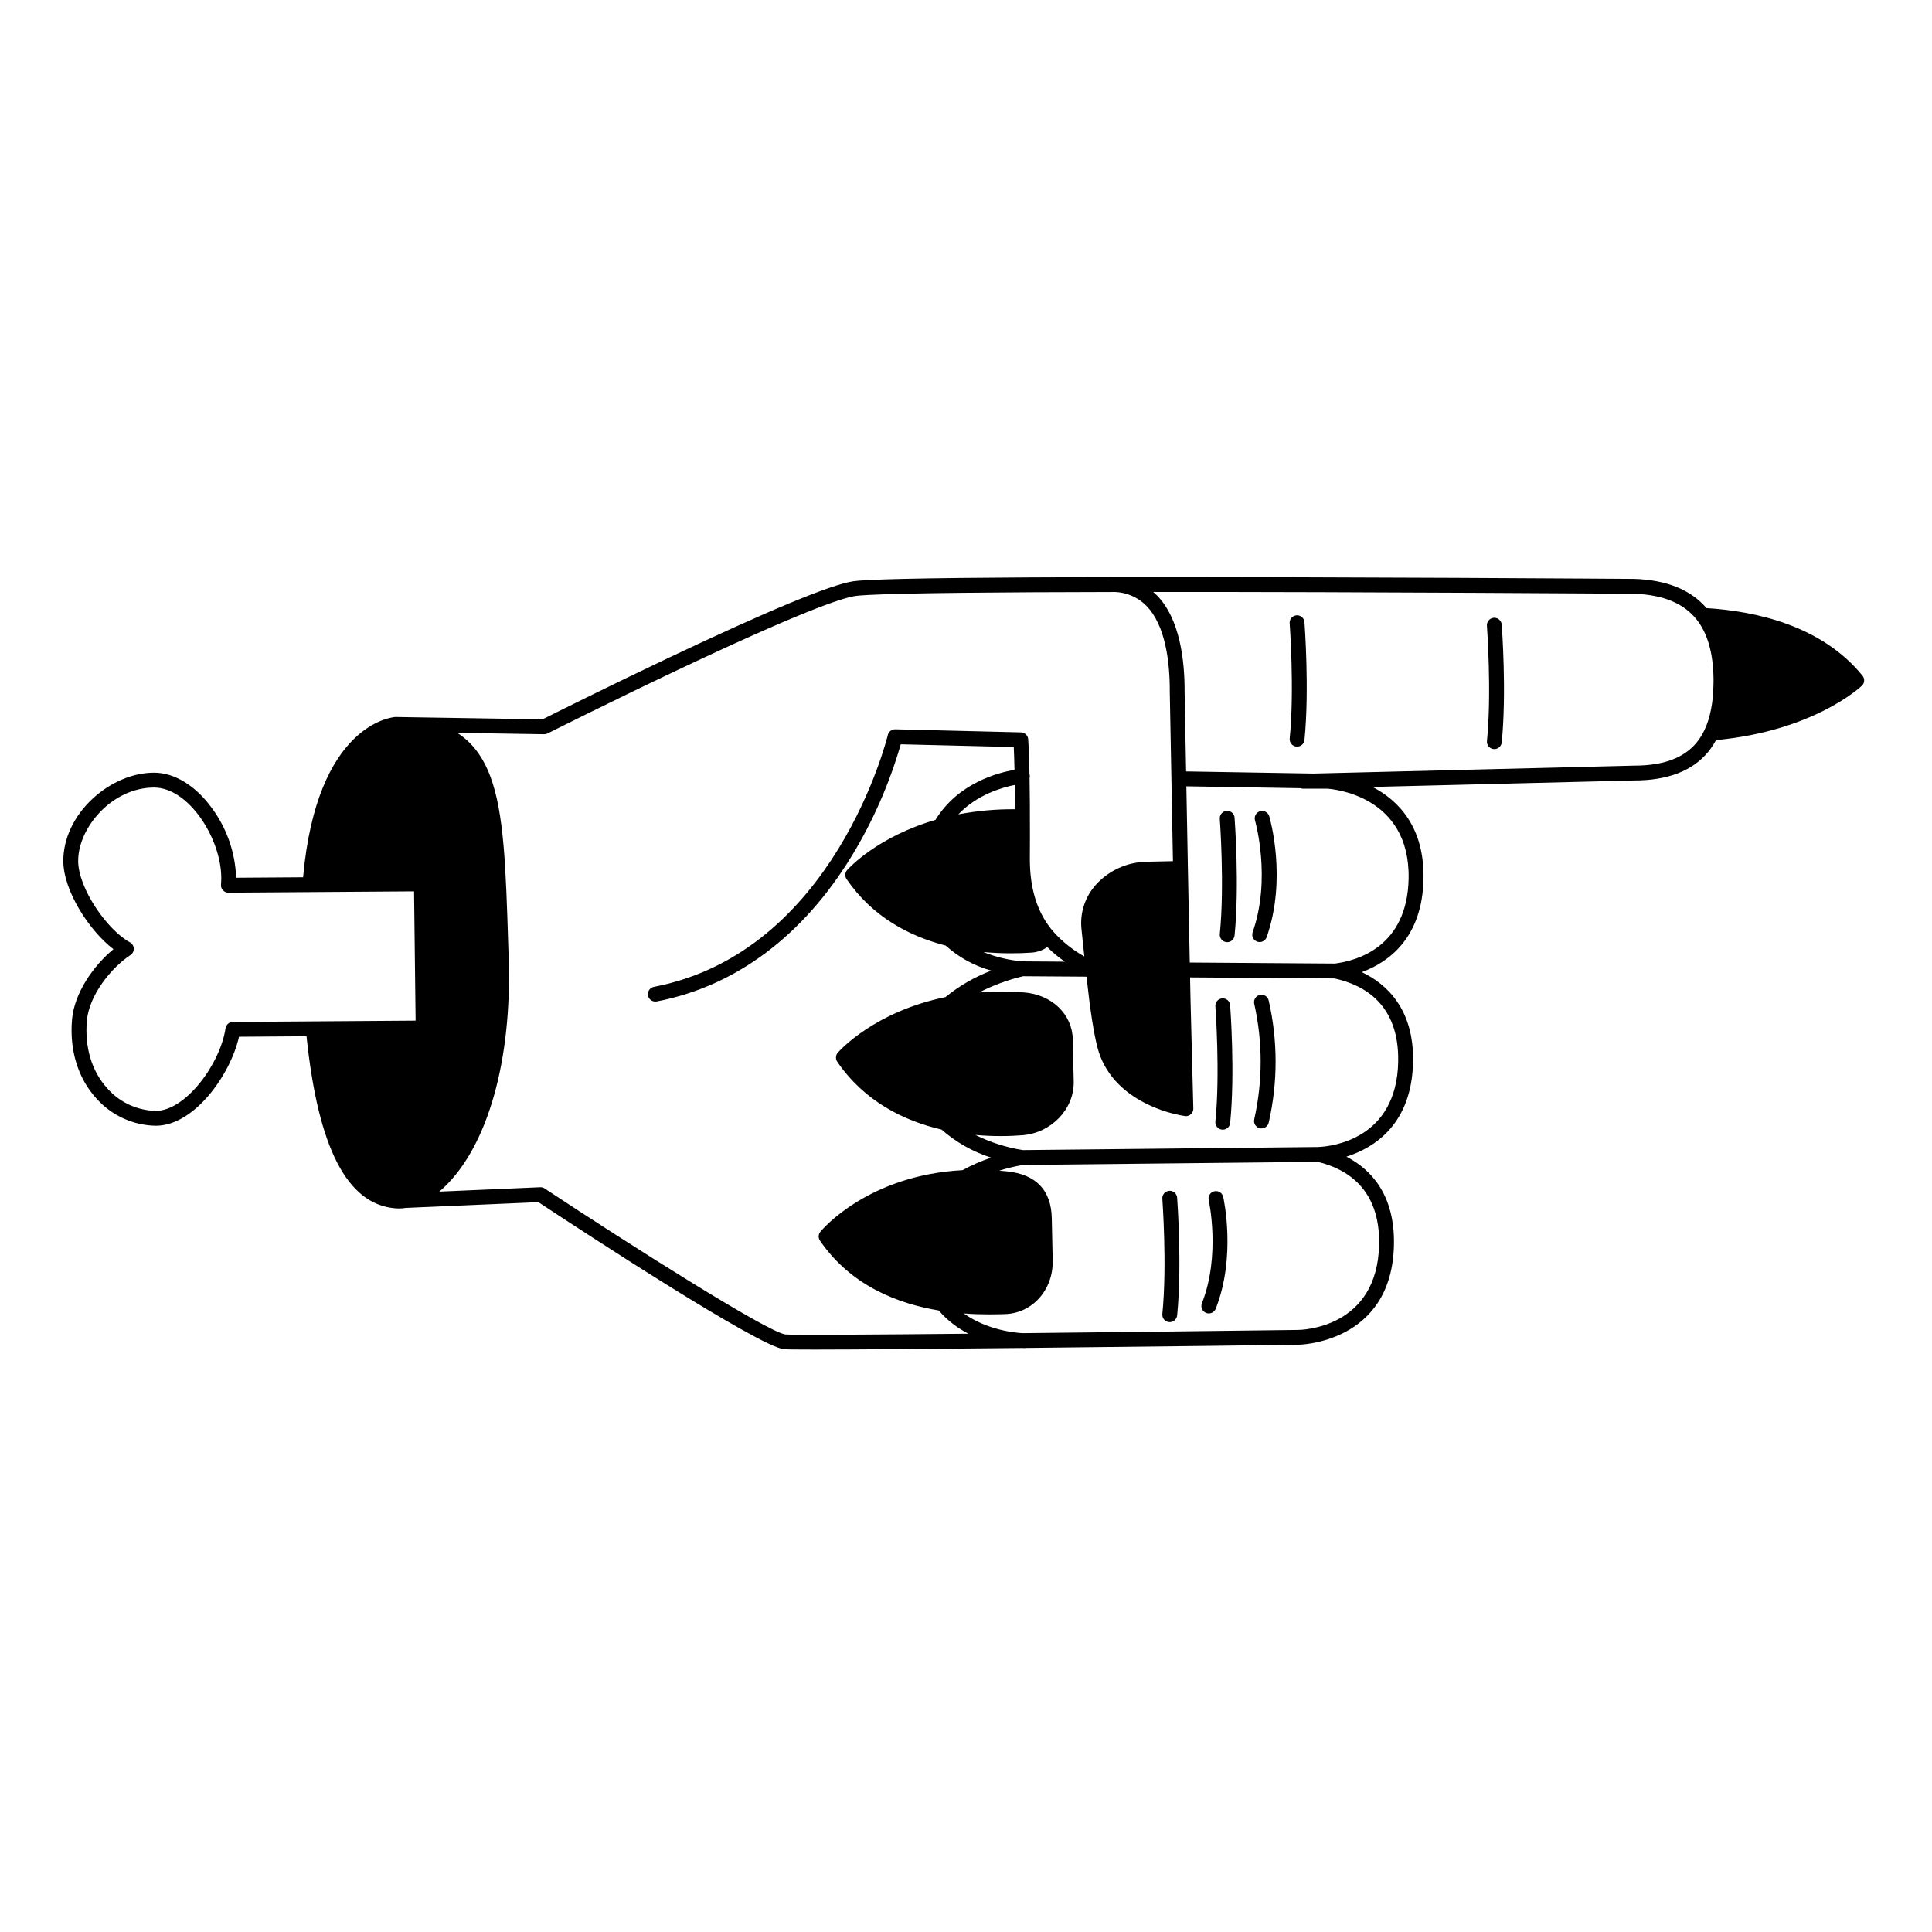 <?xml version="1.0" encoding="UTF-8"?>
<!-- Uploaded to: ICON Repo, www.iconrepo.com, Generator: ICON Repo Mixer Tools -->
<svg fill="#000000" width="800px" height="800px" version="1.1" viewBox="144 144 512 512" xmlns="http://www.w3.org/2000/svg">
 <path d="m174.06 395.55c-5.328 4.402-10.379 11.625-10.977 18.676-0.688 8.172 1.617 15.602 6.5 20.918 4.004 4.477 9.695 7.082 15.699 7.184 10.219 0 19.777-13.516 22.059-23.586l17.891-0.129c3.066 29.613 10.766 44.543 23.523 45.602 0.328 0.027 0.66 0.039 0.992 0.039l0.004 0.004c0.609-0.008 1.219-0.059 1.824-0.152l35.102-1.523c10.875 7.184 58.332 38.289 65.094 38.965 0.684 0.07 3.574 0.098 8.082 0.098 11.305 0 32.762-0.188 54.938-0.418 0.453 0.023 0.738 0.023 0.812 0.023v0.004c0.121 0 0.246-0.012 0.367-0.039 33.977-0.355 69.246-0.809 72.012-0.844 0.25 0 24.938-0.305 25.43-26.535 0.25-13.355-6.199-20.004-12.594-23.312 7.309-2.316 17.348-8.527 17.66-25.152 0.266-14.07-7.113-20.672-13.578-23.75 7.047-2.609 16.047-9.012 16.344-24.715 0.258-13.875-6.781-20.859-13.508-24.359l69.352-1.719c8.891 0 15.492-2.559 19.625-7.609 0.777-0.961 1.465-1.996 2.047-3.09 25.719-2.41 38.129-13.902 38.648-14.398v0.004c0.746-0.711 0.82-1.871 0.172-2.672-10.809-13.301-28.266-17.105-41.34-17.91-4.152-4.844-10.516-7.449-19.102-7.742-1.156-0.008-78.547-0.57-138.48-0.469-0.066 0-0.133-0.008-0.195-0.008h-0.277c-0.023 0-0.043 0.008-0.066 0.008-29.348 0.055-54.426 0.266-64.184 0.789-1.805 0.094-3.066 0.195-3.852 0.316-5.961 0.898-22.484 7.758-49.117 20.387-16.047 7.617-30.527 14.859-33.188 16.195l-38.672-0.617c-0.035 0-0.07 0-0.105-0.008h-0.195c-0.859 0.055-20.84 1.781-24.484 42.48l-17.742 0.125h-0.004c-0.227-6.621-2.441-13.02-6.356-18.363-4.344-6.023-9.957-9.477-15.395-9.477-5.617 0-11.551 2.512-16.285 6.894-4.938 4.57-7.766 10.57-7.766 16.461 0 7.883 6.801 18.445 13.285 23.426zm335.42 78.219c-0.414 22.328-20.637 22.672-21.52 22.676-19.863 0.254-47.688 0.59-72.996 0.855-2.172-0.125-9.48-0.867-15.535-5.215 2.477 0.184 4.738 0.238 6.68 0.238 1.648 0 3.066-0.039 4.188-0.07 7.281-0.195 12.848-6.438 12.676-14.203l-0.242-11.238c-0.164-7.426-4.176-11.598-11.922-12.398-0.684-0.07-1.348-0.117-2.012-0.172h-0.004c2.066-0.652 4.172-1.16 6.309-1.523l78.113-0.816c7.629 1.828 16.543 7.113 16.266 21.867zm5.062-48.465c-0.387 20.648-17.629 22.504-21.156 22.664l-78.316 0.816c-4.375-0.688-8.617-2.043-12.582-4.016 2.387 0.215 4.637 0.301 6.664 0.301 2.246 0 4.223-0.098 5.832-0.227 7.637-0.602 13.719-6.973 13.562-14.199l-0.246-11.234c-0.148-6.656-5.602-11.871-12.969-12.41h-0.004c-3.93-0.293-7.879-0.297-11.809-0.008 3.684-1.895 7.586-3.332 11.617-4.285l16.801 0.117c0.984 9.035 1.922 15.043 2.945 18.91 1.695 6.402 6.266 11.559 13.211 14.906v0.004c3.141 1.516 6.484 2.566 9.93 3.125 0.086 0.008 0.172 0.016 0.254 0.016 0.531 0 1.043-0.215 1.41-0.594 0.371-0.383 0.574-0.895 0.559-1.426l-0.754-29.184-0.109-5.562 38.254 0.273c7.91 1.703 17.188 6.91 16.898 22.012zm-101.55-66.848c-5.043-0.043-10.074 0.414-15.023 1.359 4.934-5.215 11.582-7.133 14.957-7.797 0.031 1.871 0.055 4.012 0.066 6.438zm-1.102 38.18c2.004 0 3.871-0.074 5.551-0.188 1.473-0.109 2.887-0.617 4.094-1.465 1.438 1.426 3 2.723 4.668 3.867l-11.148-0.078h-0.02c-3.586-0.293-7.106-1.125-10.441-2.477 2.562 0.242 5.016 0.34 7.297 0.34zm105.41-19.801c-0.34 18.133-13.699 21.789-19.562 22.52l-38.438-0.273-0.492-24.977-0.41-21.727 30.297 0.504c0.215 0.082 0.441 0.125 0.668 0.125h6.379c1.426 0.09 21.973 1.77 21.559 23.828zm59.754-75.488c7.719 0.266 13.203 2.531 16.645 6.918l0.008 0.016c2.625 3.356 4.082 8.082 4.352 14.07 0.039 0.867 0.055 1.762 0.043 2.688-0.008 0.754-0.043 1.477-0.082 2.184-0.02 0.297-0.039 0.59-0.062 0.887-0.027 0.371-0.066 0.73-0.102 1.09-0.039 0.359-0.078 0.75-0.129 1.109 0 0.023-0.008 0.047-0.012 0.074-0.145 1.004-0.328 1.961-0.551 2.871-0.02 0.082-0.039 0.164-0.059 0.242-0.109 0.441-0.23 0.867-0.359 1.285-0.023 0.074-0.051 0.152-0.074 0.227-0.254 0.781-0.551 1.547-0.895 2.289-0.559 1.23-1.27 2.383-2.113 3.434-3.394 4.148-8.82 6.168-16.629 6.168l-84.957 2.102-33.75-0.566-0.395-21c0.047-8.336-1.215-19.582-7.492-25.816-0.27-0.266-0.551-0.504-0.832-0.75 57.941-0.023 126.39 0.477 127.45 0.484zm-288.86 37.227c0.316 0.004 0.633-0.07 0.918-0.207 0.156-0.078 15.898-7.996 33.539-16.371 32.738-15.523 44.184-19.473 48.012-20.055 0.445-0.066 1.414-0.168 3.477-0.277 9.746-0.52 34.906-0.73 64.324-0.781 3.426-0.152 6.762 1.129 9.211 3.531 5.309 5.273 6.371 15.418 6.328 23.051l0.84 44.754-6.848 0.148v0.004c-5.156 0.047-10.062 2.242-13.535 6.055-2.883 3.176-4.285 7.418-3.867 11.684 0.238 2.336 0.496 4.828 0.766 7.356v0.004c-3.086-1.723-5.863-3.949-8.219-6.582-0.461-0.531-0.898-1.09-1.32-1.68-0.055-0.078-0.113-0.152-0.168-0.23-0.406-0.586-0.797-1.203-1.164-1.852-0.074-0.133-0.145-0.273-0.219-0.406-0.297-0.551-0.582-1.117-0.848-1.715-0.082-0.184-0.156-0.371-0.234-0.559-0.234-0.562-0.453-1.141-0.656-1.75-0.07-0.211-0.137-0.426-0.195-0.637-0.184-0.605-0.355-1.227-0.508-1.879-0.051-0.211-0.094-0.426-0.141-0.641-0.145-0.676-0.27-1.367-0.375-2.09-0.027-0.184-0.047-0.367-0.07-0.555-0.098-0.77-0.18-1.562-0.234-2.391-0.008-0.117-0.012-0.238-0.016-0.355-0.051-0.898-0.078-1.82-0.074-2.766v-0.012c0.008-0.914 0.012-1.797 0.016-2.664v-0.82c0-0.699 0-1.383 0.008-2.047v-0.41c0.012-6.496-0.031-11.457-0.098-15.207l-0.004 0.004c0.062-0.211 0.082-0.43 0.07-0.645-0.012-0.152-0.043-0.301-0.09-0.441-0.133-6.723-0.332-9.098-0.348-9.258h0.004c-0.09-1-0.91-1.773-1.914-1.797l-33.32-0.816h0.004c-0.93-0.016-1.746 0.613-1.965 1.516-0.137 0.574-14.105 57.578-61.98 66.738-1 0.191-1.688 1.109-1.594 2.121s0.945 1.781 1.961 1.781c0.125 0 0.25-0.012 0.371-0.035 20.875-3.992 38.754-17.336 51.703-38.582h0.004c5.613-9.234 9.977-19.18 12.961-29.566l29.949 0.734c0.059 1.23 0.137 3.18 0.195 6.043-4.367 0.738-14.969 3.5-20.945 13.262-15.395 4.488-22.965 12.793-23.402 13.285l0.004-0.004c-0.602 0.676-0.664 1.676-0.152 2.422 6.879 10.035 16.668 15.145 26.25 17.598 3.461 3.129 7.606 5.402 12.102 6.641-4.402 1.668-8.508 4.039-12.156 7.019-18.824 3.867-28.035 14.16-28.531 14.73-0.59 0.676-0.645 1.664-0.141 2.402 7.285 10.633 17.828 15.688 27.637 17.973 3.824 3.363 8.305 5.898 13.156 7.438-2.621 0.871-5.16 1.98-7.578 3.32-24.973 1.34-37.117 15.617-37.688 16.312-0.559 0.676-0.602 1.641-0.105 2.367 8.25 12.043 20.789 16.727 31.469 18.508 2.203 2.539 4.875 4.629 7.871 6.156-25.992 0.25-46.629 0.379-48.473 0.195-4.555-0.457-41.578-23.973-63.848-38.688-0.348-0.23-0.758-0.344-1.172-0.324l-26.75 1.16c0.43-0.363 0.863-0.738 1.289-1.145 11.586-11.016 17.984-33.672 17.117-60.609l-0.129-4.027c-0.633-20.059-1.09-34.555-4.746-44.27-1.957-5.199-4.773-8.977-8.758-11.527zm-103.36 14.133c9.176 0 17.809 13.523 17.809 24 0 0.52-0.023 1.07-0.078 1.727v0.004c-0.047 0.547 0.141 1.09 0.516 1.496 0.371 0.402 0.895 0.633 1.445 0.633h0.016l49.191-0.348 0.41 34.254-27.137 0.195-21.301 0.152v0.004c-0.969 0.008-1.789 0.715-1.934 1.672-1.426 9.562-10.641 21.895-18.48 21.895-4.902-0.098-9.543-2.242-12.801-5.914-4.133-4.496-6.074-10.859-5.477-17.922 0.57-6.758 6.383-14.039 11.559-17.461 0.578-0.379 0.91-1.035 0.883-1.727-0.031-0.691-0.422-1.312-1.031-1.645-5.984-3.238-13.707-14.297-13.707-21.598 0-8.793 8.977-19.418 20.117-19.418zm353.22-42.844c-0.051-0.527 0.113-1.051 0.453-1.453 0.34-0.406 0.828-0.652 1.355-0.695 0.527-0.039 1.051 0.137 1.445 0.484 0.398 0.348 0.641 0.84 0.668 1.371 0.055 0.73 1.324 18.035 0 31.176-0.109 1.082-1.074 1.867-2.152 1.762-1.082-0.109-1.871-1.074-1.762-2.156 1.285-12.805 0-30.316-0.008-30.488zm-52.273-0.656h-0.004c-0.051-0.527 0.113-1.051 0.457-1.453 0.34-0.406 0.828-0.656 1.355-0.695 0.527-0.039 1.047 0.137 1.445 0.484 0.398 0.348 0.637 0.84 0.668 1.371 0.055 0.73 1.32 18.035 0 31.176-0.109 1.082-1.074 1.867-2.156 1.762-1.082-0.109-1.871-1.074-1.762-2.156 1.289-12.809 0.004-30.316-0.008-30.492zm-14.605 51.531c0.055 0.73 1.32 18.035 0 31.176-0.105 1.082-1.07 1.871-2.152 1.762s-1.871-1.074-1.762-2.156c1.293-12.801 0.008-30.309 0-30.488-0.051-0.523 0.113-1.051 0.453-1.453 0.34-0.402 0.828-0.652 1.355-0.695 0.527-0.039 1.051 0.137 1.445 0.484 0.398 0.348 0.641 0.844 0.668 1.371zm-1.172 49.691c0.055 0.73 1.32 18.035 0 31.176h0.004c-0.109 1.082-1.074 1.871-2.156 1.762-1.082-0.109-1.871-1.074-1.762-2.156 1.289-12.801 0.008-30.312 0-30.488-0.047-0.523 0.117-1.047 0.457-1.453 0.34-0.402 0.828-0.652 1.355-0.691 0.527-0.043 1.047 0.133 1.445 0.48 0.398 0.348 0.637 0.844 0.668 1.371zm-14.051 51c0.055 0.73 1.32 18.035 0 31.176-0.109 1.082-1.074 1.871-2.156 1.762-1.082-0.109-1.871-1.074-1.762-2.156 1.289-12.801 0.008-30.312 0-30.488-0.051-0.523 0.113-1.047 0.457-1.453 0.34-0.402 0.828-0.652 1.355-0.691 0.527-0.043 1.047 0.133 1.445 0.48 0.398 0.348 0.637 0.844 0.668 1.371zm24.414-101.11c0.195 0.668 4.75 16.539-0.688 32.039-0.367 1.016-1.484 1.547-2.504 1.191-1.02-0.359-1.559-1.473-1.211-2.492 5.012-14.277 0.676-29.477 0.629-29.625v-0.004c-0.305-1.043 0.289-2.137 1.332-2.441 1.043-0.309 2.137 0.289 2.445 1.332zm-0.164 48.754c2.457 10.676 2.461 21.773 0.012 32.453-0.211 0.887-1 1.512-1.914 1.512-0.152 0.004-0.305-0.016-0.453-0.051-1.059-0.254-1.711-1.312-1.461-2.371 2.258-10.047 2.262-20.473 0.012-30.523-0.281-1.051 0.34-2.129 1.391-2.41s2.129 0.34 2.414 1.391zm-12.051 52.066c0.145 0.641 3.481 15.844-1.969 29.691v-0.004c-0.398 1.012-1.539 1.512-2.551 1.113-1.012-0.398-1.512-1.543-1.113-2.555 5.019-12.738 1.828-27.238 1.793-27.383v0.004c-0.207-1.047 0.453-2.07 1.496-2.305 1.039-0.238 2.078 0.402 2.344 1.434z"/>
</svg>